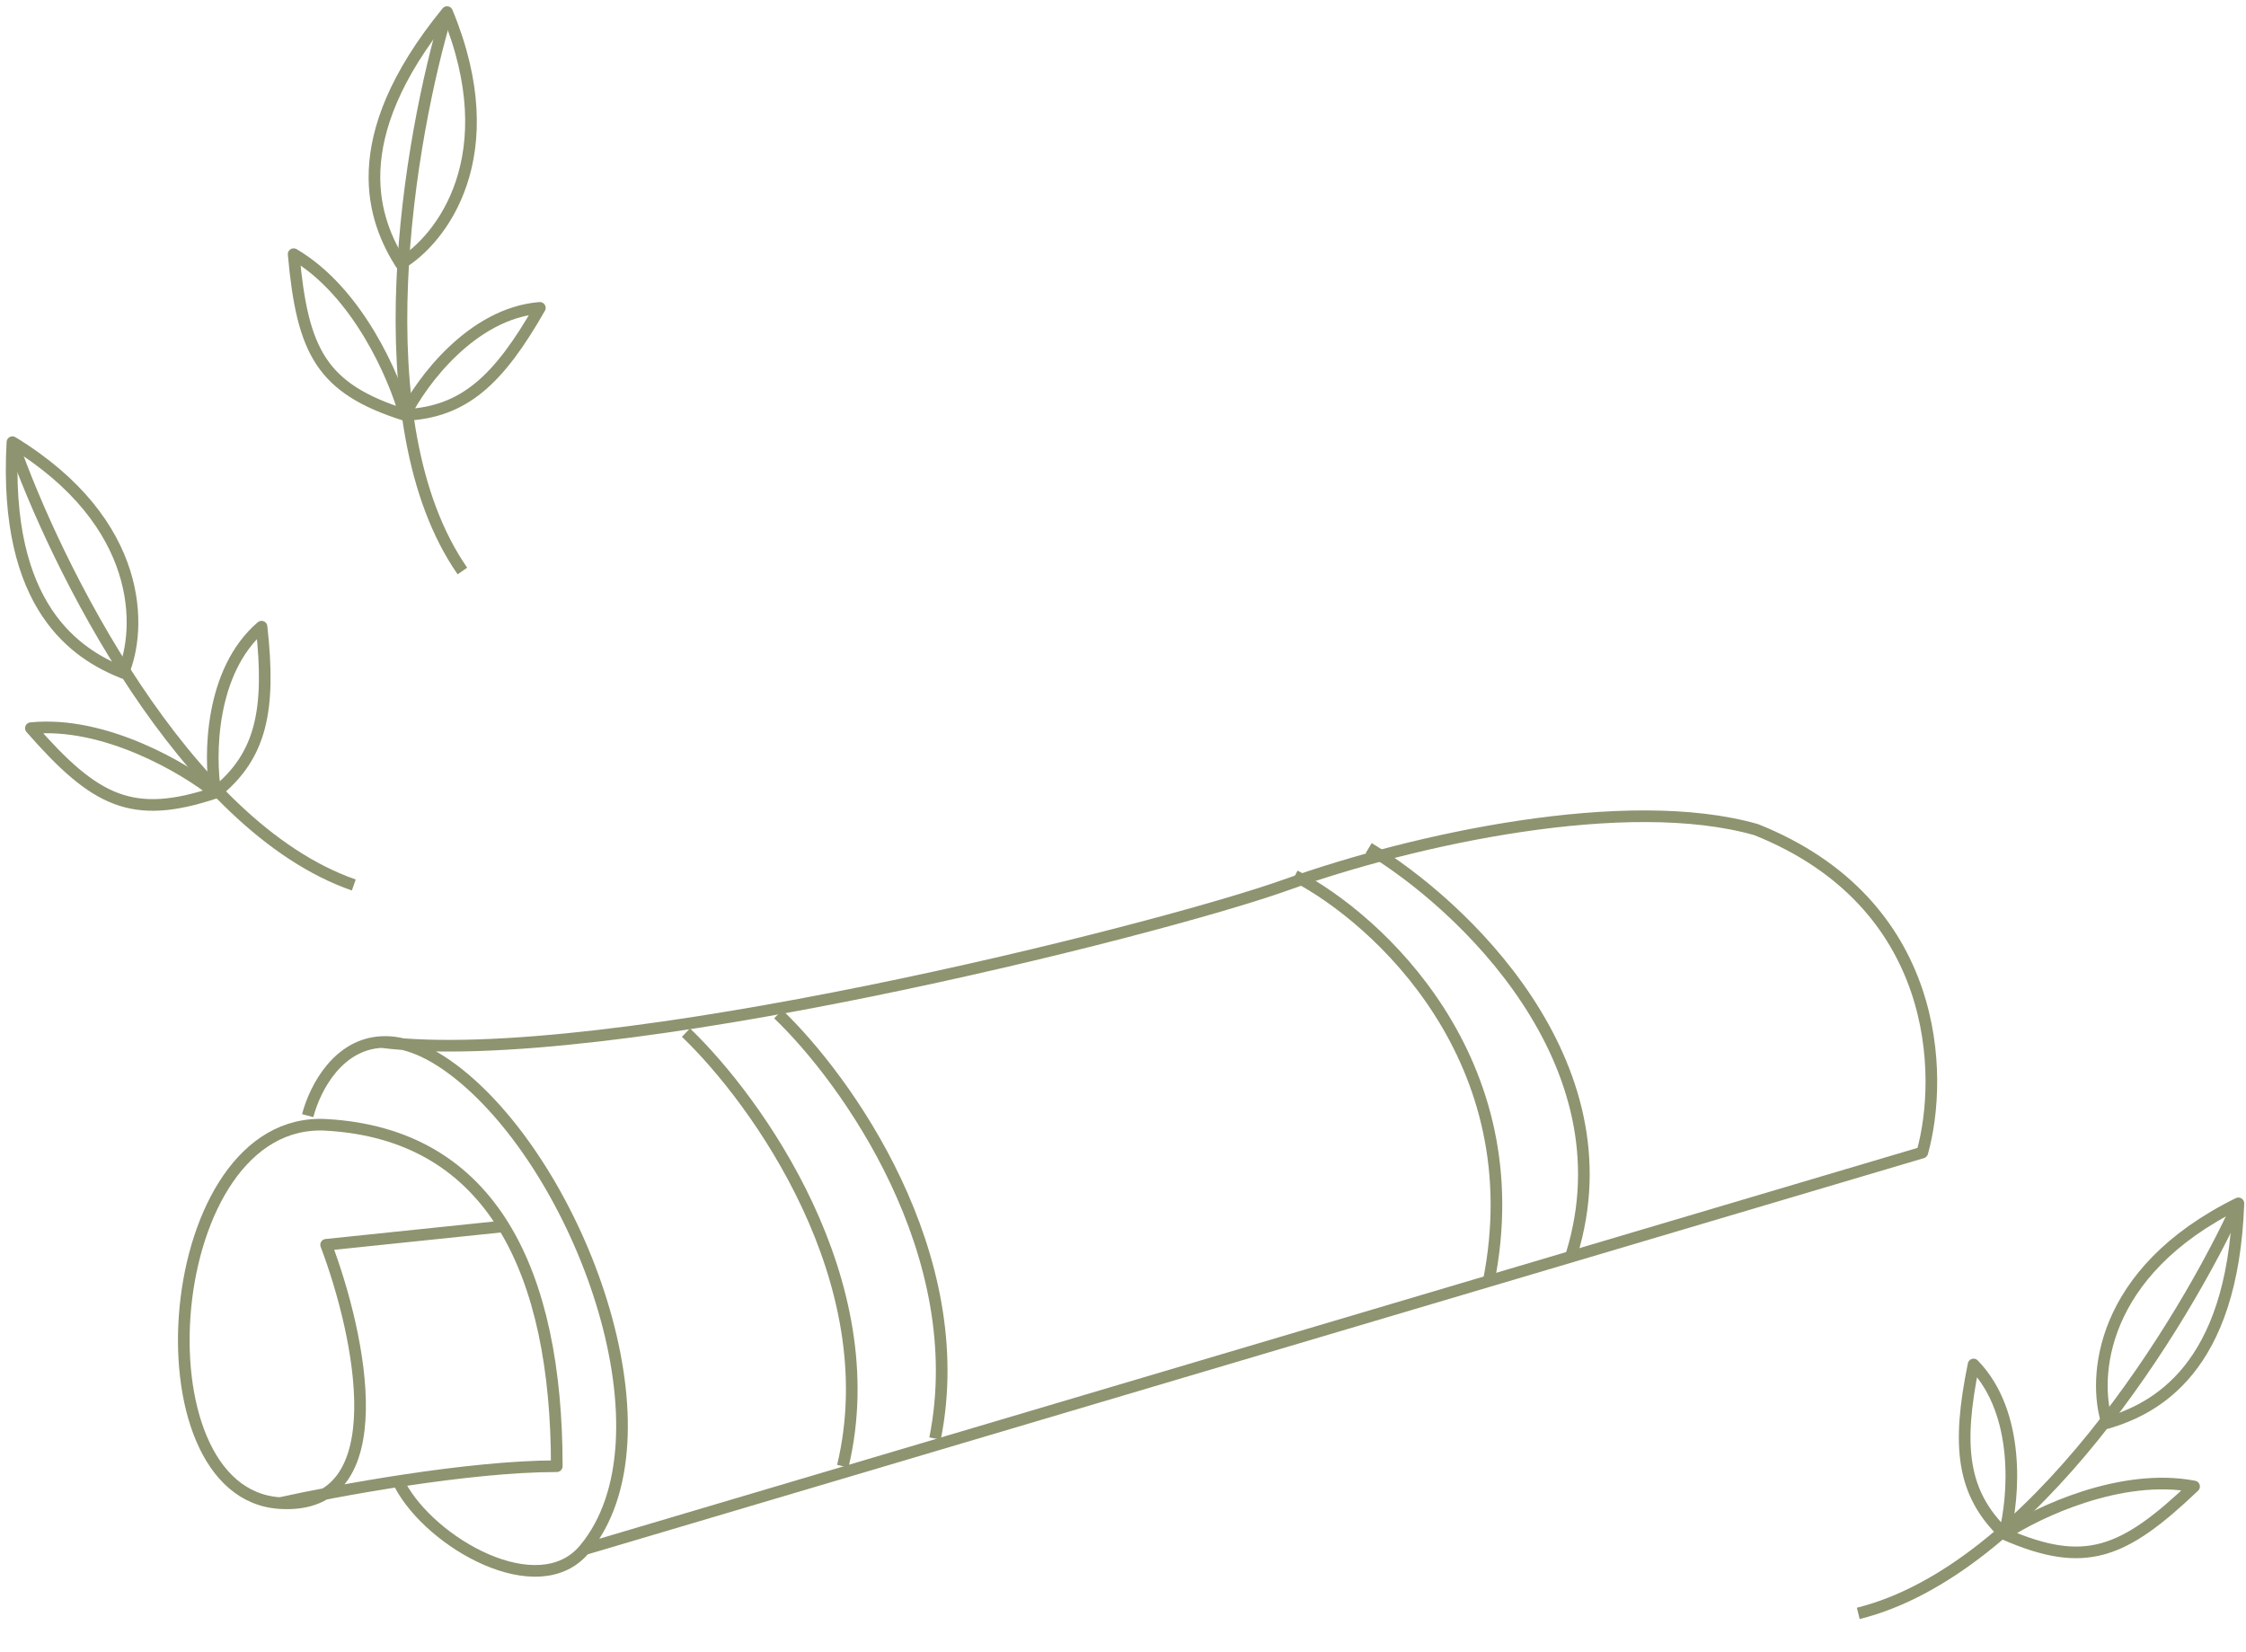 <?xml version="1.0" encoding="UTF-8"?> <svg xmlns="http://www.w3.org/2000/svg" width="193" height="142" viewBox="0 0 193 142" fill="none"><path d="M24.06 129.175C34.208 129.809 30.931 114.64 28.024 106.976L43.286 105.39M24.06 129.175C11.374 128.382 13.753 95.876 28.024 96.669C35.159 97.066 40.114 100.237 43.286 105.39M24.06 129.175C28.817 128.118 40.233 126.004 47.844 126.004C47.844 117.679 46.457 110.544 43.286 105.39" stroke="#8D946F" stroke-linejoin="round"></path><path d="M26.439 95.876C27.13 93.284 29.155 89.741 32.781 89.553M50.223 133.139C58.151 123.625 50.223 101.426 39.916 92.705C37.064 90.291 34.699 89.453 32.781 89.553M50.223 133.139C46.259 137.896 37.01 132.611 34.367 127.59M50.223 133.139L165.183 99.048C167.033 92.441 166.769 77.641 150.912 71.299C139.813 68.128 121.578 72.092 110.478 76.056C99.378 80.02 51.809 91.95 32.781 89.553" stroke="#8D946F" stroke-linejoin="round"></path><path d="M58.943 88.741C65.022 94.555 76.227 110.147 72.421 126.004" stroke="#8D946F" stroke-linejoin="round"></path><path d="M66.872 87.155C72.686 92.705 83.521 107.769 80.35 123.625" stroke="#8D946F" stroke-linejoin="round"></path><path d="M111.271 75.263C118.406 78.963 131.725 91.119 127.92 110.147" stroke="#8D946F" stroke-linejoin="round"></path><path d="M117.613 72.885C125.542 77.641 140.13 91.278 135.055 107.769" stroke="#8D946F" stroke-linejoin="round"></path><path d="M1.067 38C4.767 48.571 15.814 70.981 30.402 76.056" stroke="#8D946F" stroke-linejoin="round"></path><path d="M18.51 68.127C17.982 64.956 18.035 57.662 22.474 53.856C23.267 60.992 22.474 64.956 18.51 68.127ZM18.51 68.127C15.867 66.013 8.996 61.943 2.654 62.578C8.204 68.92 11.375 70.506 18.51 68.127ZM10.582 57.821C12.167 54.121 12.485 44.977 1.068 38C0.275 52.271 6.618 56.235 10.582 57.821Z" stroke="#8D946F" stroke-linejoin="round"></path><path d="M38.416 1.04C35.186 11.764 30.927 36.383 39.734 49.071" stroke="#8D946F" stroke-linejoin="round"></path><path d="M34.786 35.663C36.225 32.788 40.561 26.922 46.39 26.458C42.832 32.694 39.858 35.432 34.786 35.663ZM34.786 35.663C33.894 32.398 30.734 25.064 25.233 21.843C25.987 30.237 27.618 33.386 34.786 35.663ZM34.442 22.663C37.902 20.606 43.54 13.4 38.416 1.04C29.376 12.111 32.171 19.049 34.442 22.663Z" stroke="#8D946F" stroke-linejoin="round"></path><path d="M192.347 103.414C187.703 113.606 174.669 134.922 159.681 138.652" stroke="#8D946F" stroke-linejoin="round"></path><path d="M172.243 131.835C173.057 128.725 173.666 121.456 169.59 117.263C168.153 124.297 168.583 128.317 172.243 131.835ZM172.243 131.835C175.067 129.969 182.279 126.539 188.538 127.746C182.436 133.559 179.133 134.851 172.243 131.835ZM181.074 122.29C179.83 118.461 180.344 109.326 192.347 103.414C191.842 117.698 185.166 121.07 181.074 122.29Z" stroke="#8D946F" stroke-linejoin="round"></path></svg> 